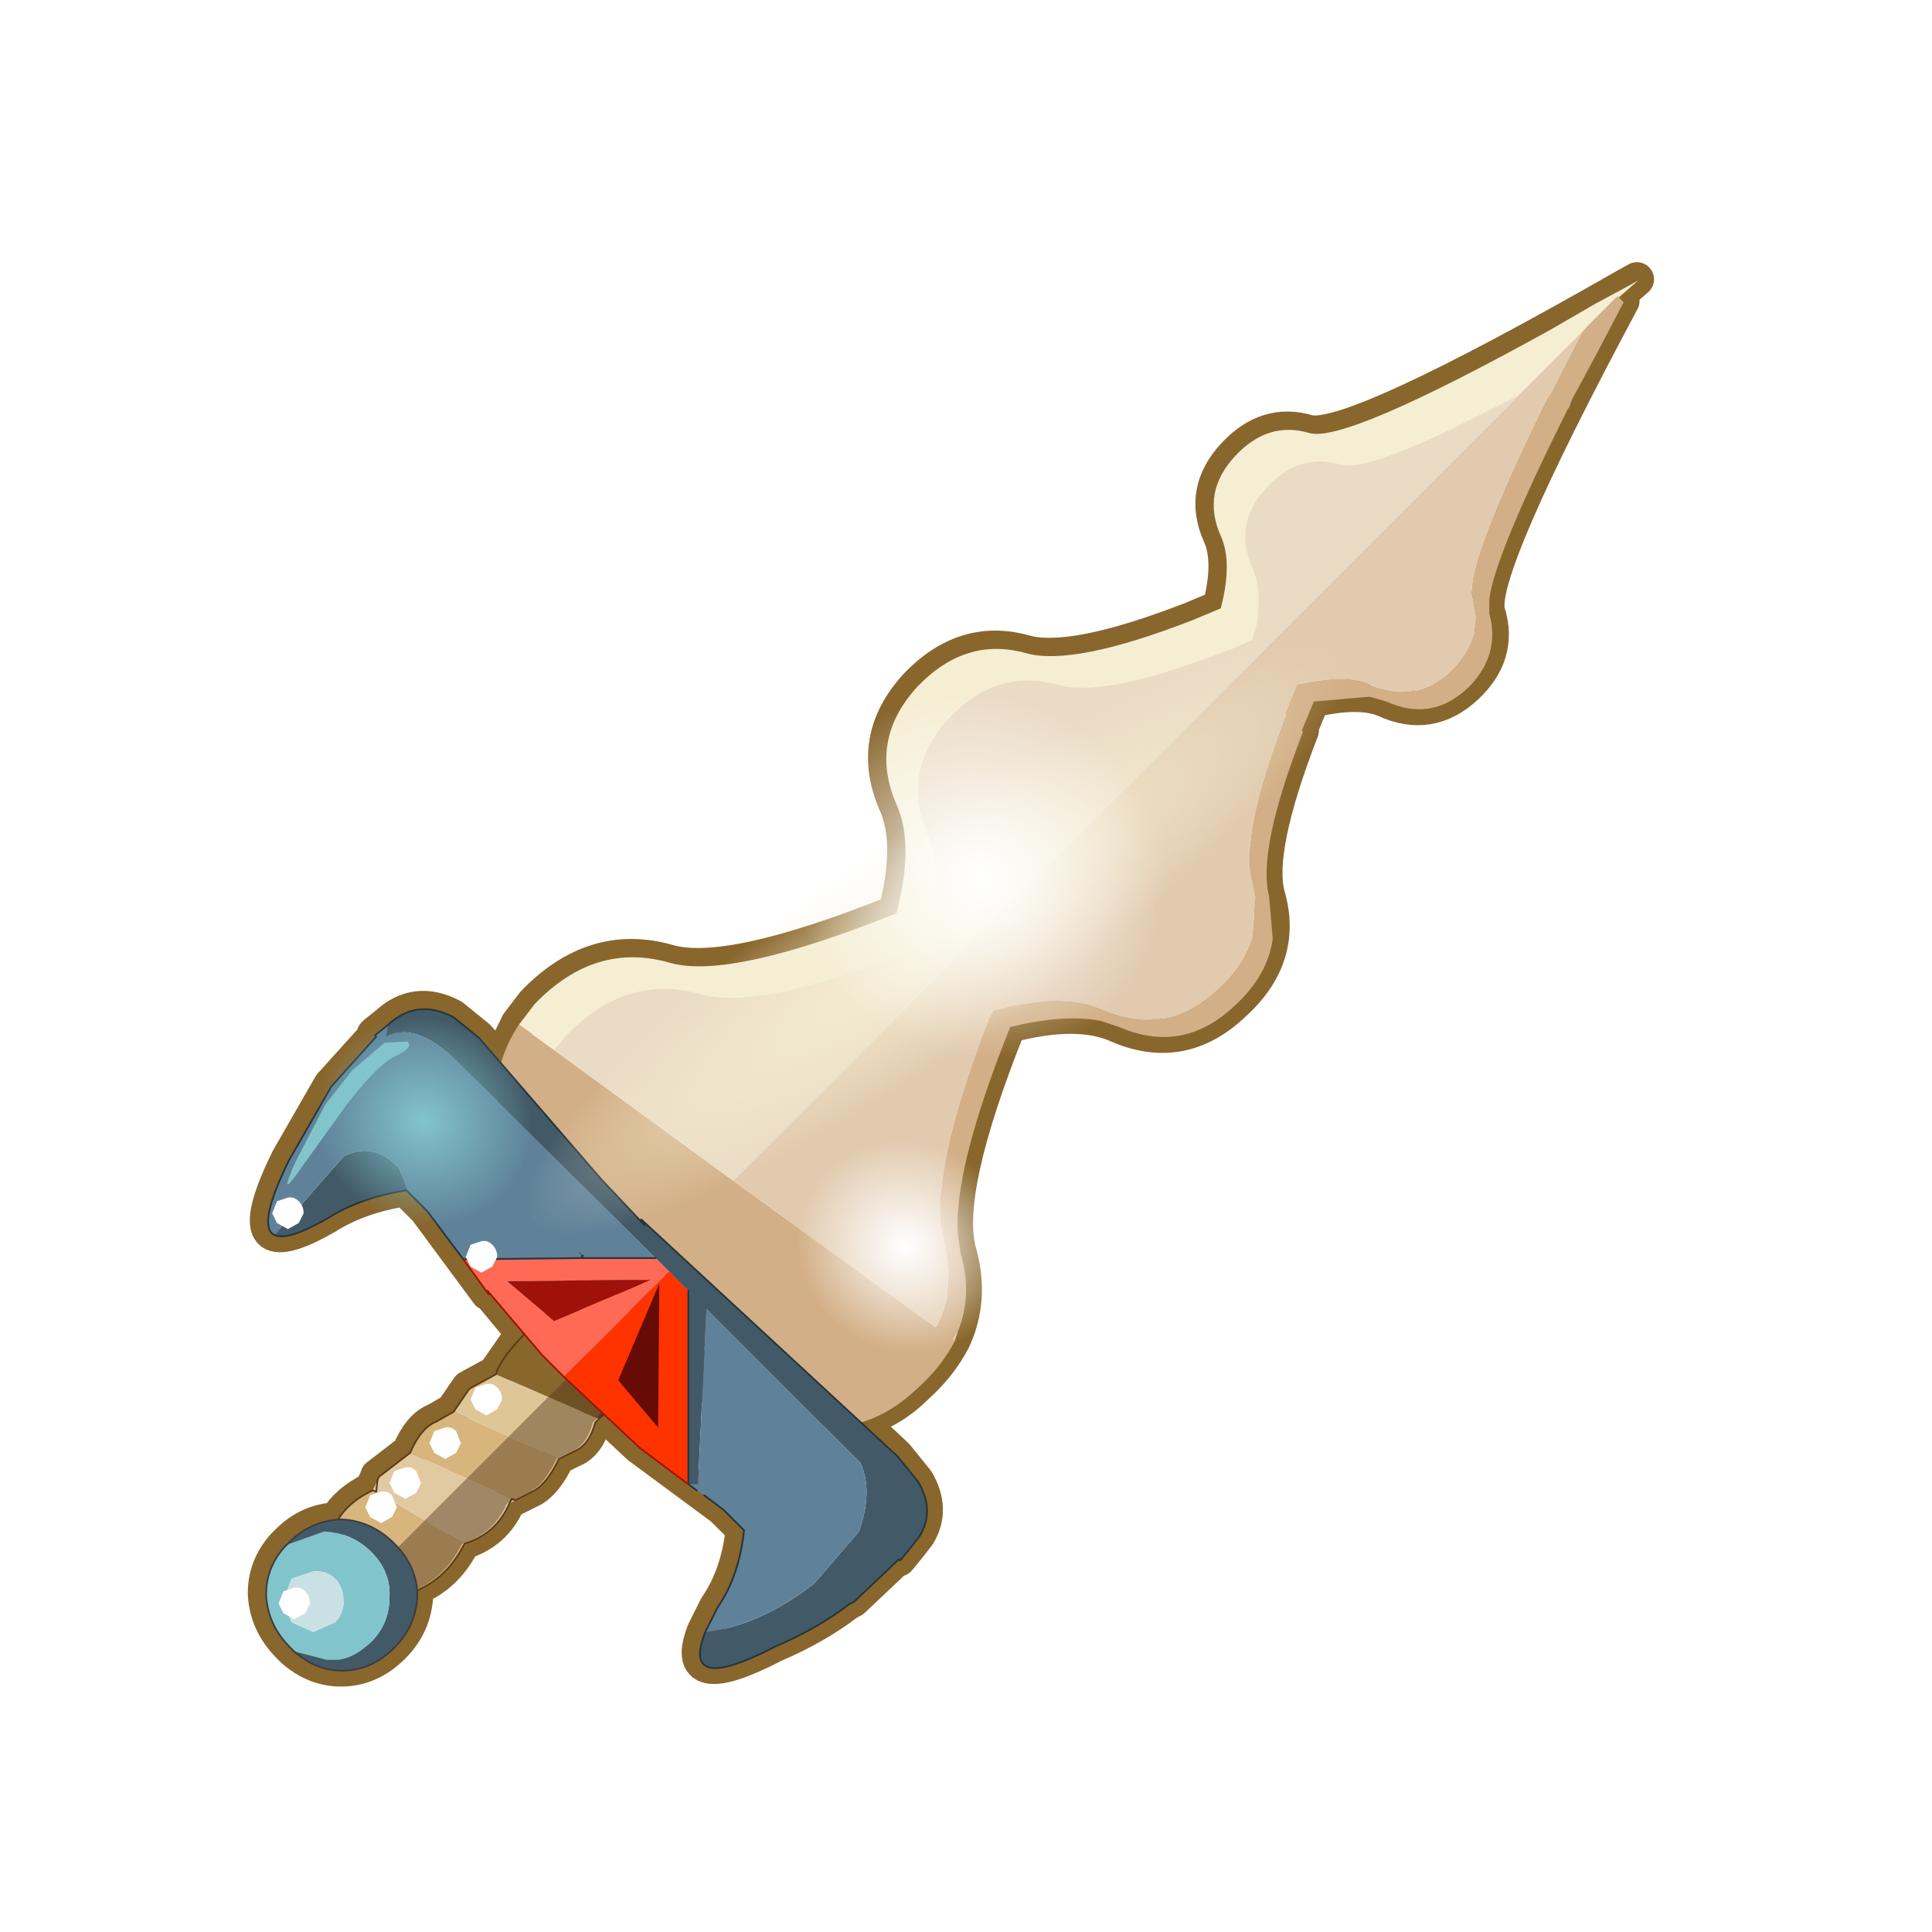<?xml version="1.0"?>
<svg xmlns="http://www.w3.org/2000/svg" xmlns:xlink="http://www.w3.org/1999/xlink" width="35.45px" height="35.45px"><g transform="matrix(1, 0, 0, 1, -299.85, -225.1)"><use xlink:href="#object-0" width="22.7" height="57.1" transform="matrix(-0.444, -0.444, 0.444, -0.444, 309.95, 260.55)"/><use xlink:href="#object-1" width="8.1" height="8.1" transform="matrix(0.409, 0.268, 0.253, -0.386, 304.95, 246.15)"/><use xlink:href="#object-2" width="8.1" height="8.1" transform="matrix(0.28, 0.4, 1.827, -1.278, 308.5, 245.85)"/><use xlink:href="#object-3" width="0.9" height="0.9" transform="matrix(-0.444, -0.444, 0.444, -0.444, 305.25, 254.9)"/><use xlink:href="#object-4" width="8.1" height="8.1" transform="matrix(0.711, 0.466, 0.439, -0.67, 313.15, 242)"/><use xlink:href="#object-5" width="8.1" height="8.1" transform="matrix(0.415, 0.272, 0.257, -0.392, 313.75, 248.45)"/></g><defs><g transform="matrix(1, 0, 0, 1, 0.35, 29.45)" id="object-0"><path fill="none" stroke="#89662c" stroke-width="1" stroke-linecap="round" stroke-linejoin="round" d="M9.55 -25.15Q9.15 -24.25 9.5 -23.2Q9.05 -22.35 9.4 -21.45L9.35 -21.25L9.15 -20.65Q9.05 -20.2 9.3 -19.5L9.15 -19.05Q8.95 -18.6 9.3 -18L9.3 -17.8L9.3 -17.65L7.85 -17.6L4.85 -17.15L4 -17.15Q3.15 -18.2 2.95 -19.3L2.7 -20.05Q1.9 -21.9 0.95 -18.9Q0.45 -17.65 0.3 -16.5L0.25 -16.35L0.2 -14.55L0.15 -14.55L0.2 -14.05L0.25 -13.65Q0.45 -12.8 1.4 -12.55L2.35 -12.45L3.85 -12.5Q3.35 -11.7 3.35 -10.6Q3.3 -9.7 3.55 -8.9Q4 -7.65 5.25 -6.95Q6.85 -6.05 8.9 -1.25Q7.85 0.55 6.65 1Q4.75 1.75 4.7 3.85Q4.6 5.9 6.25 6.8Q7.45 7.5 8.95 10.9L9 10.9L9.35 11.75Q8.6 12.95 7.85 13.25Q6.5 13.75 6.45 15.2Q6.4 16.6 7.55 17.2Q8.6 17.8 11.2 26.4L11.4 26.4L11.35 27.15L11.45 26.8Q13.9 17.8 15 17.2Q16.1 16.6 16.05 15.2Q16 13.75 14.7 13.25Q13.9 12.95 13.2 11.75L13.55 10.9Q15.05 7.5 16.3 6.8Q17.9 5.9 17.85 3.85Q17.75 1.75 15.85 1Q14.65 0.55 13.6 -1.25Q15.65 -6.05 17.25 -6.95Q19.25 -8.05 19.2 -10.6L19.1 -11.35L18.7 -12.5L19.65 -12.45L20.6 -12.55Q21.75 -12.9 21.8 -14.05L21.85 -14.5L21.85 -14.55L21.8 -14.55L21.7 -16.5L21.05 -18.9Q20.35 -20.95 19.8 -20.75Q19.4 -20.6 19.05 -19.3Q18.8 -18.2 18 -17.1L17.15 -17.1L14.15 -17.55L14.25 -17.5L12.6 -17.65L12.35 -19.05L12.6 -19.9L12.45 -20.7L12.6 -21.25Q12.8 -21.7 12.5 -22.45L12.65 -23.6L12.6 -23.7L12.5 -24Q12.75 -24.75 12.6 -25.35Q13.15 -25.95 13.15 -26.8L13.15 -27Q13.1 -27.8 12.55 -28.35Q11.9 -28.95 10.95 -28.95L10.8 -28.95Q9.95 -28.9 9.4 -28.35Q8.8 -27.75 8.8 -26.8Q8.8 -25.9 9.4 -25.25L9.55 -25.15"/><path fill-rule="evenodd" fill="#d2af86" stroke="none" d="M3.5 -8.9Q3.25 -9.7 3.3 -10.6Q3.35 -13.2 5.75 -14.15Q6.7 -14.55 7.6 -15.6L14.8 -15.6Q15.7 -14.55 16.65 -14.15Q18.65 -13.35 19.05 -11.35L17.8 -11.15L11.4 -10.15L4.2 -9L4.2 -8.9Q4.55 -7.9 5.45 -7.25L5.9 -6.95Q7.45 -6.05 9.45 -1.55L9.55 -1.25L9.35 -0.95L9.3 -0.85Q8.35 0.6 7.3 1Q5.4 1.75 5.35 3.85Q5.3 4.85 5.7 5.6L6.45 6.5L6.9 6.8Q8.1 7.5 9.6 10.9L9.65 10.9L10 11.75Q9.25 12.95 8.5 13.25L8.45 13.25Q7.15 13.8 7.1 15.2Q7.1 16.3 7.75 16.9L8.2 17.2Q9 17.7 10.75 22.85L10.75 22.9L10.8 23.1L11.35 24.8L11.4 24.95L11.4 26.4L11.35 26.4L11.15 26.4L10.65 24.8L10.2 23.3L10.1 23.1L10.1 23.05Q8.6 18.55 7.8 17.5L7.5 17.2Q6.45 16.6 6.4 15.35L6.4 15.2Q6.45 13.75 7.8 13.25L8.25 13L9.3 11.75L8.95 10.9L8.9 10.9Q7.4 7.5 6.2 6.8L5.25 6Q4.6 5.15 4.65 3.85Q4.7 1.75 6.6 1L7.1 0.75Q8 0.15 8.85 -1.25Q7.05 -5.45 5.6 -6.65L5.2 -6.95Q4.1 -7.55 3.65 -8.6L3.6 -8.9L3.5 -8.9"/><path fill-rule="evenodd" fill="#f5eed3" stroke="none" d="M19.05 -11.35L19.15 -10.6Q19.2 -8.05 17.2 -6.95Q15.6 -6.05 13.55 -1.25Q14.6 0.55 15.8 1Q17.7 1.75 17.8 3.85Q17.85 5.9 16.25 6.8Q15 7.5 13.5 10.9L13.15 11.75Q13.85 12.95 14.65 13.25Q15.95 13.75 16 15.2Q16.05 16.6 14.95 17.2Q14 17.7 12.1 24.3L11.7 25.8L11.4 26.8L11.3 27.15L11.35 26.4L11.4 26.4L11.4 24.95L11.4 22.3L12.1 20.2Q13.05 17.5 13.65 17.2Q14.75 16.6 14.7 15.2Q14.65 13.75 13.35 13.25Q12.7 13 12.1 12.2L11.85 11.75L12.1 11.1L12.2 10.9Q13.7 7.5 14.95 6.8Q16.55 5.9 16.5 3.85Q16.4 1.75 14.5 1Q13.3 0.55 12.25 -1.25Q14.3 -6.05 15.9 -6.95Q17.9 -8.05 17.85 -10.6L17.8 -11.15L19.05 -11.35"/><path fill-rule="evenodd" fill="#e1caae" stroke="none" d="M3.65 -8.6L3.5 -8.9L3.6 -8.9L3.65 -8.6M11.4 24.95L11.35 24.8L10.8 23.1L10.75 22.9L10.75 22.85Q9 17.7 8.2 17.2L7.75 16.9Q7.1 16.3 7.1 15.2Q7.15 13.8 8.45 13.25L8.5 13.25Q9.25 12.95 10 11.75L9.65 10.9L9.6 10.9Q8.1 7.5 6.9 6.8L6.45 6.5L5.7 5.6Q5.3 4.85 5.35 3.85Q5.4 1.75 7.3 1Q8.35 0.6 9.3 -0.85L9.35 -0.95L9.55 -1.25L9.45 -1.55Q7.45 -6.05 5.9 -6.95L5.45 -7.25Q4.55 -7.9 4.2 -8.9L4.2 -9L11.4 -10.15L11.4 22.3L11.4 24.95"/><path fill-rule="evenodd" fill="#eadbc4" stroke="none" d="M11.4 -10.15L17.8 -11.15L17.85 -10.6Q17.9 -8.05 15.9 -6.95Q14.3 -6.05 12.25 -1.25Q13.3 0.55 14.5 1Q16.4 1.75 16.5 3.85Q16.55 5.9 14.95 6.8Q13.7 7.5 12.2 10.9L12.1 11.1L11.85 11.75L12.1 12.2Q12.7 13 13.35 13.25Q14.65 13.75 14.7 15.2Q14.75 16.6 13.65 17.2Q13.05 17.5 12.1 20.2L11.4 22.3L11.4 -10.15"/><path fill-rule="evenodd" fill="#d7b57d" stroke="none" d="M9.45 -23.2Q9 -24.55 9.75 -25.7L10.7 -25Q11.6 -24.7 12.4 -25.7Q12.8 -25 12.45 -24L12.35 -23.95L9.45 -23.2M12.45 -22.45Q12.75 -21.7 12.55 -21.25L12.4 -20.7L9.25 -19.5Q9 -20.2 9.1 -20.65L9.3 -21.25L9.4 -21.3L12.45 -22.45M12.1 -17.25L12 -16.5L11.9 -16L11.95 -15.95L11.85 -15.7L11.85 -15.65L11.85 -15.5L11.75 -14.95L11.75 -14.9L9.6 -15L9.45 -15L9.35 -16L12.1 -17.25"/><path fill-rule="evenodd" fill="#e1c9a2" stroke="none" d="M9.45 -23.2L12.35 -23.95L12.55 -23.7L12.6 -23.6L12.45 -22.45L9.4 -21.3L9.35 -21.45Q9 -22.35 9.45 -23.2"/><path fill-rule="evenodd" fill="#dec696" stroke="none" d="M12.35 -23.95L12.45 -24L12.55 -23.7L12.35 -23.95M12.4 -20.7L12.55 -19.9L12.3 -19.05L9.25 -17.85L9.25 -18Q8.9 -18.6 9.1 -19.05L9.25 -19.5L12.4 -20.7M9.3 -21.25L9.35 -21.45L9.4 -21.3L9.3 -21.25"/><path fill-rule="evenodd" fill="#89662c" stroke="none" d="M12.3 -19.05Q12.65 -18.45 12.5 -16.25L12.1 -17.25L9.35 -16L9.3 -17.8L9.25 -17.85L12.3 -19.05"/><path fill-rule="evenodd" fill="#4b4b4b" stroke="none" d="M12.5 -16.25Q12.1 -17.2 12.25 -16.7Q12.4 -15.95 12.95 -15.5L13.4 -15.15L13.4 -14.4L12.9 -14.15L11.7 -14.15L11.55 -14.2L10.45 -14.2L6.1 -14.35L6.05 -14.35L4.45 -14.45L6.05 -14.4L6.45 -14.4L8.45 -14.3L9.6 -15L11.75 -14.9L11.75 -14.95L11.85 -15.5L11.85 -15.65L11.85 -15.7L11.95 -15.95L11.9 -16L12 -16.5L12.1 -17.25L12.5 -16.25"/><path fill-rule="evenodd" fill="#575757" stroke="none" d="M13.4 -14.4L13.4 -14.15L12.9 -14.15L13.4 -14.4"/><path fill-rule="evenodd" fill="#858585" stroke="none" d="M13.4 -14.15L13.4 -14L11.7 -14.1L11.7 -14.15L12.9 -14.15L13.4 -14.15"/><path fill-rule="evenodd" fill="#e9f2f3" stroke="none" d="M11.7 -14.1L11.55 -14.15L11.7 -14.15L11.7 -14.1"/><path fill-rule="evenodd" fill="#c4dcdf" stroke="none" d="M11.55 -14.15L11.55 -14.2L11.7 -14.15L11.55 -14.15"/><path fill-rule="evenodd" fill="#353535" stroke="none" d="M6.45 -14.4L4.15 -14.5L4.15 -16.15Q4.8 -15.45 6.05 -15.2L6.5 -15.15L7.35 -15.3Q9.1 -15.75 9.25 -17.8L9.3 -17.8L9.35 -16L9.45 -15L9.6 -15L8.45 -14.3L6.45 -14.4"/><path fill-rule="evenodd" fill="#3f6167" stroke="none" d="M9.25 -17.8L9.25 -18L9.25 -17.85L9.3 -17.8L9.25 -17.8"/><path fill="none" stroke="#5b3c18" stroke-width="0.05" stroke-linecap="round" stroke-linejoin="round" d="M12.45 -24Q12.8 -25 12.4 -25.7Q11.6 -24.7 10.7 -25L9.75 -25.7Q9 -24.55 9.45 -23.2Q9 -22.35 9.35 -21.45L9.4 -21.3L9.3 -21.25L9.1 -20.65Q9 -20.2 9.25 -19.5L9.1 -19.05Q8.9 -18.6 9.25 -18L9.25 -17.85L9.3 -17.8L9.35 -16L9.45 -15L9.6 -15L11.75 -14.9L11.75 -14.95L11.85 -15.5L11.85 -15.65L11.85 -15.7L11.95 -15.95L11.9 -16L12 -16.5L12.1 -17.25L12.5 -16.25Q12.65 -18.45 12.3 -19.05L12.55 -19.9L12.4 -20.7L12.55 -21.25Q12.75 -21.7 12.45 -22.45L12.6 -23.6L12.55 -23.7L12.35 -23.95L12.45 -24"/><path fill="none" stroke="#3d3d3d" stroke-width="0.05" stroke-linecap="round" stroke-linejoin="round" d="M13.4 -14L11.7 -14.1M11.55 -14.2L10.45 -14.2L6.1 -14.35L6.05 -14.35L4.45 -14.45L6.05 -14.4L6.45 -14.4L4.15 -14.5M4.15 -16.15Q4.8 -15.45 6.05 -15.2L6.5 -15.15L7.35 -15.3Q9.1 -15.75 9.25 -17.8M11.55 -14.15L11.7 -14.15"/><path fill-rule="evenodd" fill="#52381b" fill-opacity="0.451" stroke="none" d="M9.5 -23.25Q9.05 -24.6 9.8 -25.75Q10.3 -25.25 10.75 -25.05L10.75 -15.15L6.1 -15.15L6.1 -15.25L6.55 -15.2L7.4 -15.35Q9.15 -15.8 9.3 -17.85L9.3 -18.05Q8.95 -18.65 9.15 -19.1L9.3 -19.55Q9.05 -20.25 9.15 -20.7L9.35 -21.3L9.4 -21.5Q9.05 -22.4 9.5 -23.25"/><path fill-rule="evenodd" fill="#425a68" stroke="none" d="M13.1 -27L13.1 -26.8Q13.1 -25.9 12.5 -25.25Q11.85 -24.65 10.9 -24.65Q9.95 -24.65 9.35 -25.25Q8.75 -25.9 8.75 -26.8Q8.75 -27.75 9.35 -28.35Q9.9 -28.9 10.75 -28.95L9.9 -28.45L9.65 -28.2Q9.35 -27.8 9.35 -27.15Q9.35 -26.4 9.9 -25.85Q10.4 -25.3 11.2 -25.3Q12 -25.3 12.6 -25.85L13.1 -26.9L13.1 -27"/><path fill-rule="evenodd" fill="#82c4cc" stroke="none" d="M13.1 -27L13.1 -26.9L12.6 -25.85Q12 -25.3 11.2 -25.3Q10.4 -25.3 9.9 -25.85Q9.35 -26.4 9.35 -27.15Q9.35 -27.8 9.65 -28.2L9.9 -28.45L10.75 -28.95L10.9 -28.95Q11.85 -28.95 12.5 -28.35Q13.05 -27.8 13.1 -27M11.4 -28.4L10.75 -28.15L10.5 -27.5Q10.5 -27.15 10.75 -26.9Q11.05 -26.6 11.4 -26.6Q11.75 -26.6 12 -26.9L12.3 -27.5L12 -28.15L11.4 -28.4"/><path fill-rule="evenodd" fill="#c9e1e4" stroke="none" d="M11.4 -28.4L12 -28.15L12.3 -27.5L12 -26.9Q11.75 -26.6 11.4 -26.6Q11.05 -26.6 10.75 -26.9Q10.5 -27.15 10.5 -27.5L10.75 -28.15L11.4 -28.4"/><path fill="none" stroke="#3d3d3d" stroke-width="0.05" stroke-linecap="round" stroke-linejoin="round" d="M10.75 -28.95Q9.9 -28.9 9.35 -28.35Q8.75 -27.75 8.75 -26.8Q8.75 -25.9 9.35 -25.25Q9.95 -24.65 10.9 -24.65Q11.85 -24.65 12.5 -25.25Q13.1 -25.9 13.1 -26.8L13.1 -27Q13.05 -27.8 12.5 -28.35Q11.85 -28.95 10.9 -28.95L10.75 -28.95"/><path fill-rule="evenodd" fill="#425a68" stroke="none" d="M17.9 -17.1L17.95 -17.1Q18.75 -18.2 19 -19.3Q19.35 -20.6 19.75 -20.75L19.95 -17.7Q19.65 -16.75 18.55 -16.8L17.9 -17.1M21.75 -14.05Q21.7 -12.9 20.55 -12.55L19.6 -12.45L14.1 -12.85L14 -12.85L12.3 -12.9L12.5 -12.85L2.3 -12.45L1.35 -12.55Q0.4 -12.8 0.2 -13.65L0.15 -14.05L0.1 -14.55L0.15 -14.55L0.2 -16.35L0.25 -16.5Q0.4 -17.65 0.9 -18.9Q1.85 -21.9 2.65 -20.05Q1.65 -18.8 1.4 -16.8L1.55 -14.8Q2.1 -13.65 2.95 -13.35L9.3 -13.35L5.85 -17.15L6.05 -17.35L10.05 -13.35L10.85 -13.35L11.4 -13.35L19.85 -13.4Q21.3 -13.5 21.55 -14.35L21.75 -14.05"/><path fill-rule="evenodd" fill="#5f829a" stroke="none" d="M17.9 -17.1L18.55 -16.8Q19.65 -16.75 19.95 -17.7L19.75 -20.75Q20.3 -20.95 21 -18.9L21.65 -16.5L21.75 -14.55L21.8 -14.55L21.8 -14.5L21.75 -14.05L21.55 -14.35Q21.3 -13.5 19.85 -13.4L11.4 -13.35L12.95 -14.9L15.35 -17.35L17.1 -17.1L17.9 -17.1M2.65 -20.05L2.9 -19.3Q3.1 -18.2 3.95 -17.15L4.8 -17.15L5.5 -17.25L5.75 -17.3L6.05 -17.35L5.85 -17.15L9.3 -13.35L2.95 -13.35Q2.1 -13.65 1.55 -14.8L1.4 -16.8Q1.65 -18.8 2.65 -20.05M12.95 -14.85L12.95 -14.9L12.95 -14.8L13.15 -14.8L12.95 -14.85"/><path fill-rule="evenodd" fill="#ff3300" stroke="none" d="M6.05 -17.35L7.8 -17.6L10.85 -17.7L10.85 -13.35L10.05 -13.35L6.05 -17.35"/><path fill-rule="evenodd" fill="#fe6a56" stroke="none" d="M10.85 -17.7L11.7 -17.7L11.75 -17.7L14.2 -17.5L14.1 -17.55L15.35 -17.35L12.95 -14.9L11.4 -13.35L10.85 -13.35L10.85 -17.7M11.05 -13.9L14 -16.9L12.2 -16.75L11.05 -13.9"/><path fill-rule="evenodd" fill="#a0110a" stroke="none" d="M11.05 -13.9L12.2 -16.75L14 -16.9L11.05 -13.9"/><path fill="none" stroke="#25343a" stroke-width="0.05" stroke-linecap="round" stroke-linejoin="round" d="M19.75 -20.75Q19.35 -20.6 19 -19.3Q18.75 -18.2 17.95 -17.1L17.9 -17.1L17.1 -17.1L15.35 -17.35L12.95 -14.9L11.4 -13.35M19.75 -20.75Q20.3 -20.95 21 -18.9L21.65 -16.5L21.75 -14.55L21.8 -14.55L21.8 -14.5L21.75 -14.05Q21.7 -12.9 20.55 -12.55L19.6 -12.45L14.1 -12.85L14 -12.85L12.3 -12.9L12.5 -12.85L2.3 -12.45L1.35 -12.55Q0.4 -12.8 0.2 -13.65L0.15 -14.05L0.1 -14.55L0.15 -14.55L0.2 -16.35L0.25 -16.5Q0.4 -17.65 0.9 -18.9Q1.85 -21.9 2.65 -20.05L2.9 -19.3Q3.1 -18.2 3.95 -17.15L4.8 -17.15L5.5 -17.25M5.75 -17.3L6.05 -17.35L10.05 -13.35M12.95 -14.8L12.95 -14.9L12.95 -14.85"/><path fill="none" stroke="#9c1401" stroke-width="0.05" stroke-linecap="round" stroke-linejoin="round" d="M6.05 -17.35L7.8 -17.6L10.85 -17.7L11.7 -17.7L11.75 -17.7L14.2 -17.5L14.1 -17.55L15.35 -17.35"/><path fill-rule="evenodd" fill="#660b06" stroke="none" d="M7.85 -16.8L9.65 -16.65L10.8 -13.8L7.85 -16.8"/><path fill-rule="evenodd" fill="#82c4cc" stroke="none" d="M21.55 -15.75L21.45 -14.5L21 -14Q20.75 -14 20.95 -14.55Q21.15 -15.1 20.95 -16.6L20.55 -19.05Q20.4 -19.95 20.85 -18.75L21.4 -17L21.55 -15.75"/><path fill-rule="evenodd" fill="#ffffff" stroke="none" d="M12.4 -24.15L12.25 -23.85Q12.15 -23.7 11.95 -23.7L11.6 -23.85L11.5 -24.15L11.6 -24.5L11.95 -24.6L12.25 -24.5L12.4 -24.15"/><path fill-rule="evenodd" fill="#ffffff" stroke="none" d="M12.4 -23.15L12.25 -22.85Q12.15 -22.7 11.95 -22.7L11.6 -22.85L11.5 -23.15L11.6 -23.5L11.95 -23.6L12.25 -23.5L12.4 -23.15"/><path fill-rule="evenodd" fill="#ffffff" stroke="none" d="M12.4 -21.5L12.25 -21.2Q12.15 -21.05 11.95 -21.05L11.6 -21.2L11.5 -21.5L11.6 -21.85L11.95 -21.95L12.25 -21.85L12.4 -21.5"/><path fill-rule="evenodd" fill="#ffffff" stroke="none" d="M12.45 -19.75L12.3 -19.45Q12.2 -19.3 12 -19.3Q11.8 -19.3 11.65 -19.45L11.55 -19.75L11.65 -20.1L12 -20.2L12.3 -20.1L12.45 -19.75"/><path fill-rule="evenodd" fill="#ffffff" stroke="none" d="M20.4 -20L20.25 -19.7Q20.15 -19.55 19.95 -19.55Q19.75 -19.55 19.6 -19.7L19.5 -20L19.6 -20.35L19.95 -20.45L20.25 -20.35L20.4 -20"/><path fill-rule="evenodd" fill="#ffffff" stroke="none" d="M15.5 -16.9L15.35 -16.6Q15.25 -16.45 15.05 -16.45Q14.85 -16.45 14.7 -16.6L14.6 -16.9L14.7 -17.25L15.05 -17.35L15.35 -17.25L15.5 -16.9"/></g><g transform="matrix(1, 0, 0, 1, 0, 4.05)" id="object-1"><path fill-rule="evenodd" fill="url(#gradient-Rdda8165fb626a39cb147829136536a14)" stroke="none" d="M4.05 -4.05Q5.75 -4.05 6.9 -2.9Q8.1 -1.7 8.1 0Q8.1 1.7 6.9 2.85Q5.75 4.05 4.05 4.05Q2.35 4.05 1.15 2.85Q0 1.7 0 0Q0 -1.7 1.15 -2.9Q2.35 -4.05 4.05 -4.05"/></g><radialGradient gradientTransform="matrix(0.005, 0, 0, 0.005, 4.05, 0)" gradientUnits="userSpaceOnUse" spreadMethod="pad" id="gradient-Rdda8165fb626a39cb147829136536a14" cx="0" cy="0" r="819.2"><stop offset="0" stop-color="#82c4cc"/><stop offset="1" stop-color="#82c4cc" stop-opacity="0"/></radialGradient><g transform="matrix(1, 0, 0, 1, 0, 4.05)" id="object-2"><path fill-rule="evenodd" fill="url(#gradient-Rcc0da747840faef0e38331d935a4ce67)" stroke="none" d="M4.05 -4.05Q5.75 -4.05 6.9 -2.9Q8.1 -1.7 8.1 0Q8.1 1.7 6.9 2.85Q5.75 4.05 4.05 4.05Q2.35 4.05 1.15 2.85Q0 1.7 0 0Q0 -1.7 1.15 -2.9Q2.35 -4.05 4.05 -4.05"/></g><radialGradient gradientTransform="matrix(0.005, 0, 0, 0.005, 4.05, 0)" gradientUnits="userSpaceOnUse" spreadMethod="pad" id="gradient-Rcc0da747840faef0e38331d935a4ce67" cx="0" cy="0" r="819.2"><stop offset="0" stop-color="#f5eed3"/><stop offset="1" stop-color="#f5eed3" stop-opacity="0"/></radialGradient><g transform="matrix(1, 0, 0, 1, -11.25, 28.35)" id="object-3"><path fill-rule="evenodd" fill="#ffffff" stroke="none" d="M12.15 -27.9L12 -27.6Q11.9 -27.45 11.7 -27.45Q11.5 -27.45 11.35 -27.6L11.25 -27.9L11.35 -28.25L11.7 -28.35L12 -28.25L12.15 -27.9"/></g><g transform="matrix(1, 0, 0, 1, 0, 4.05)" id="object-4"><path fill-rule="evenodd" fill="url(#gradient-R61ccb36b4fda42d2bba9dc221454b40f)" stroke="none" d="M4.05 -4.05Q5.75 -4.05 6.9 -2.9Q8.1 -1.7 8.1 0Q8.1 1.7 6.9 2.85Q5.75 4.05 4.05 4.05Q2.35 4.05 1.15 2.85Q0 1.7 0 0Q0 -1.7 1.15 -2.9Q2.35 -4.05 4.05 -4.05"/></g><radialGradient gradientTransform="matrix(0.005, 0, 0, 0.005, 4.05, 0)" gradientUnits="userSpaceOnUse" spreadMethod="pad" id="gradient-R61ccb36b4fda42d2bba9dc221454b40f" cx="0" cy="0" r="819.2"><stop offset="0" stop-color="#ffffff"/><stop offset="1" stop-color="#ffffff" stop-opacity="0"/></radialGradient><g transform="matrix(1, 0, 0, 1, 0, 4.05)" id="object-5"><path fill-rule="evenodd" fill="url(#gradient-R61ccb36b4fda42d2bba9dc221454b40f)" stroke="none" d="M4.05 -4.05Q5.75 -4.05 6.9 -2.9Q8.1 -1.7 8.1 0Q8.1 1.7 6.9 2.85Q5.75 4.05 4.05 4.05Q2.35 4.05 1.15 2.85Q0 1.7 0 0Q0 -1.7 1.15 -2.9Q2.35 -4.05 4.05 -4.05"/></g><radialGradient gradientTransform="matrix(0.005, 0, 0, 0.005, 4.05, 0)" gradientUnits="userSpaceOnUse" spreadMethod="pad" id="gradient-R61ccb36b4fda42d2bba9dc221454b40f" cx="0" cy="0" r="819.2"><stop offset="0" stop-color="#ffffff"/><stop offset="1" stop-color="#ffffff" stop-opacity="0"/></radialGradient></defs></svg>
